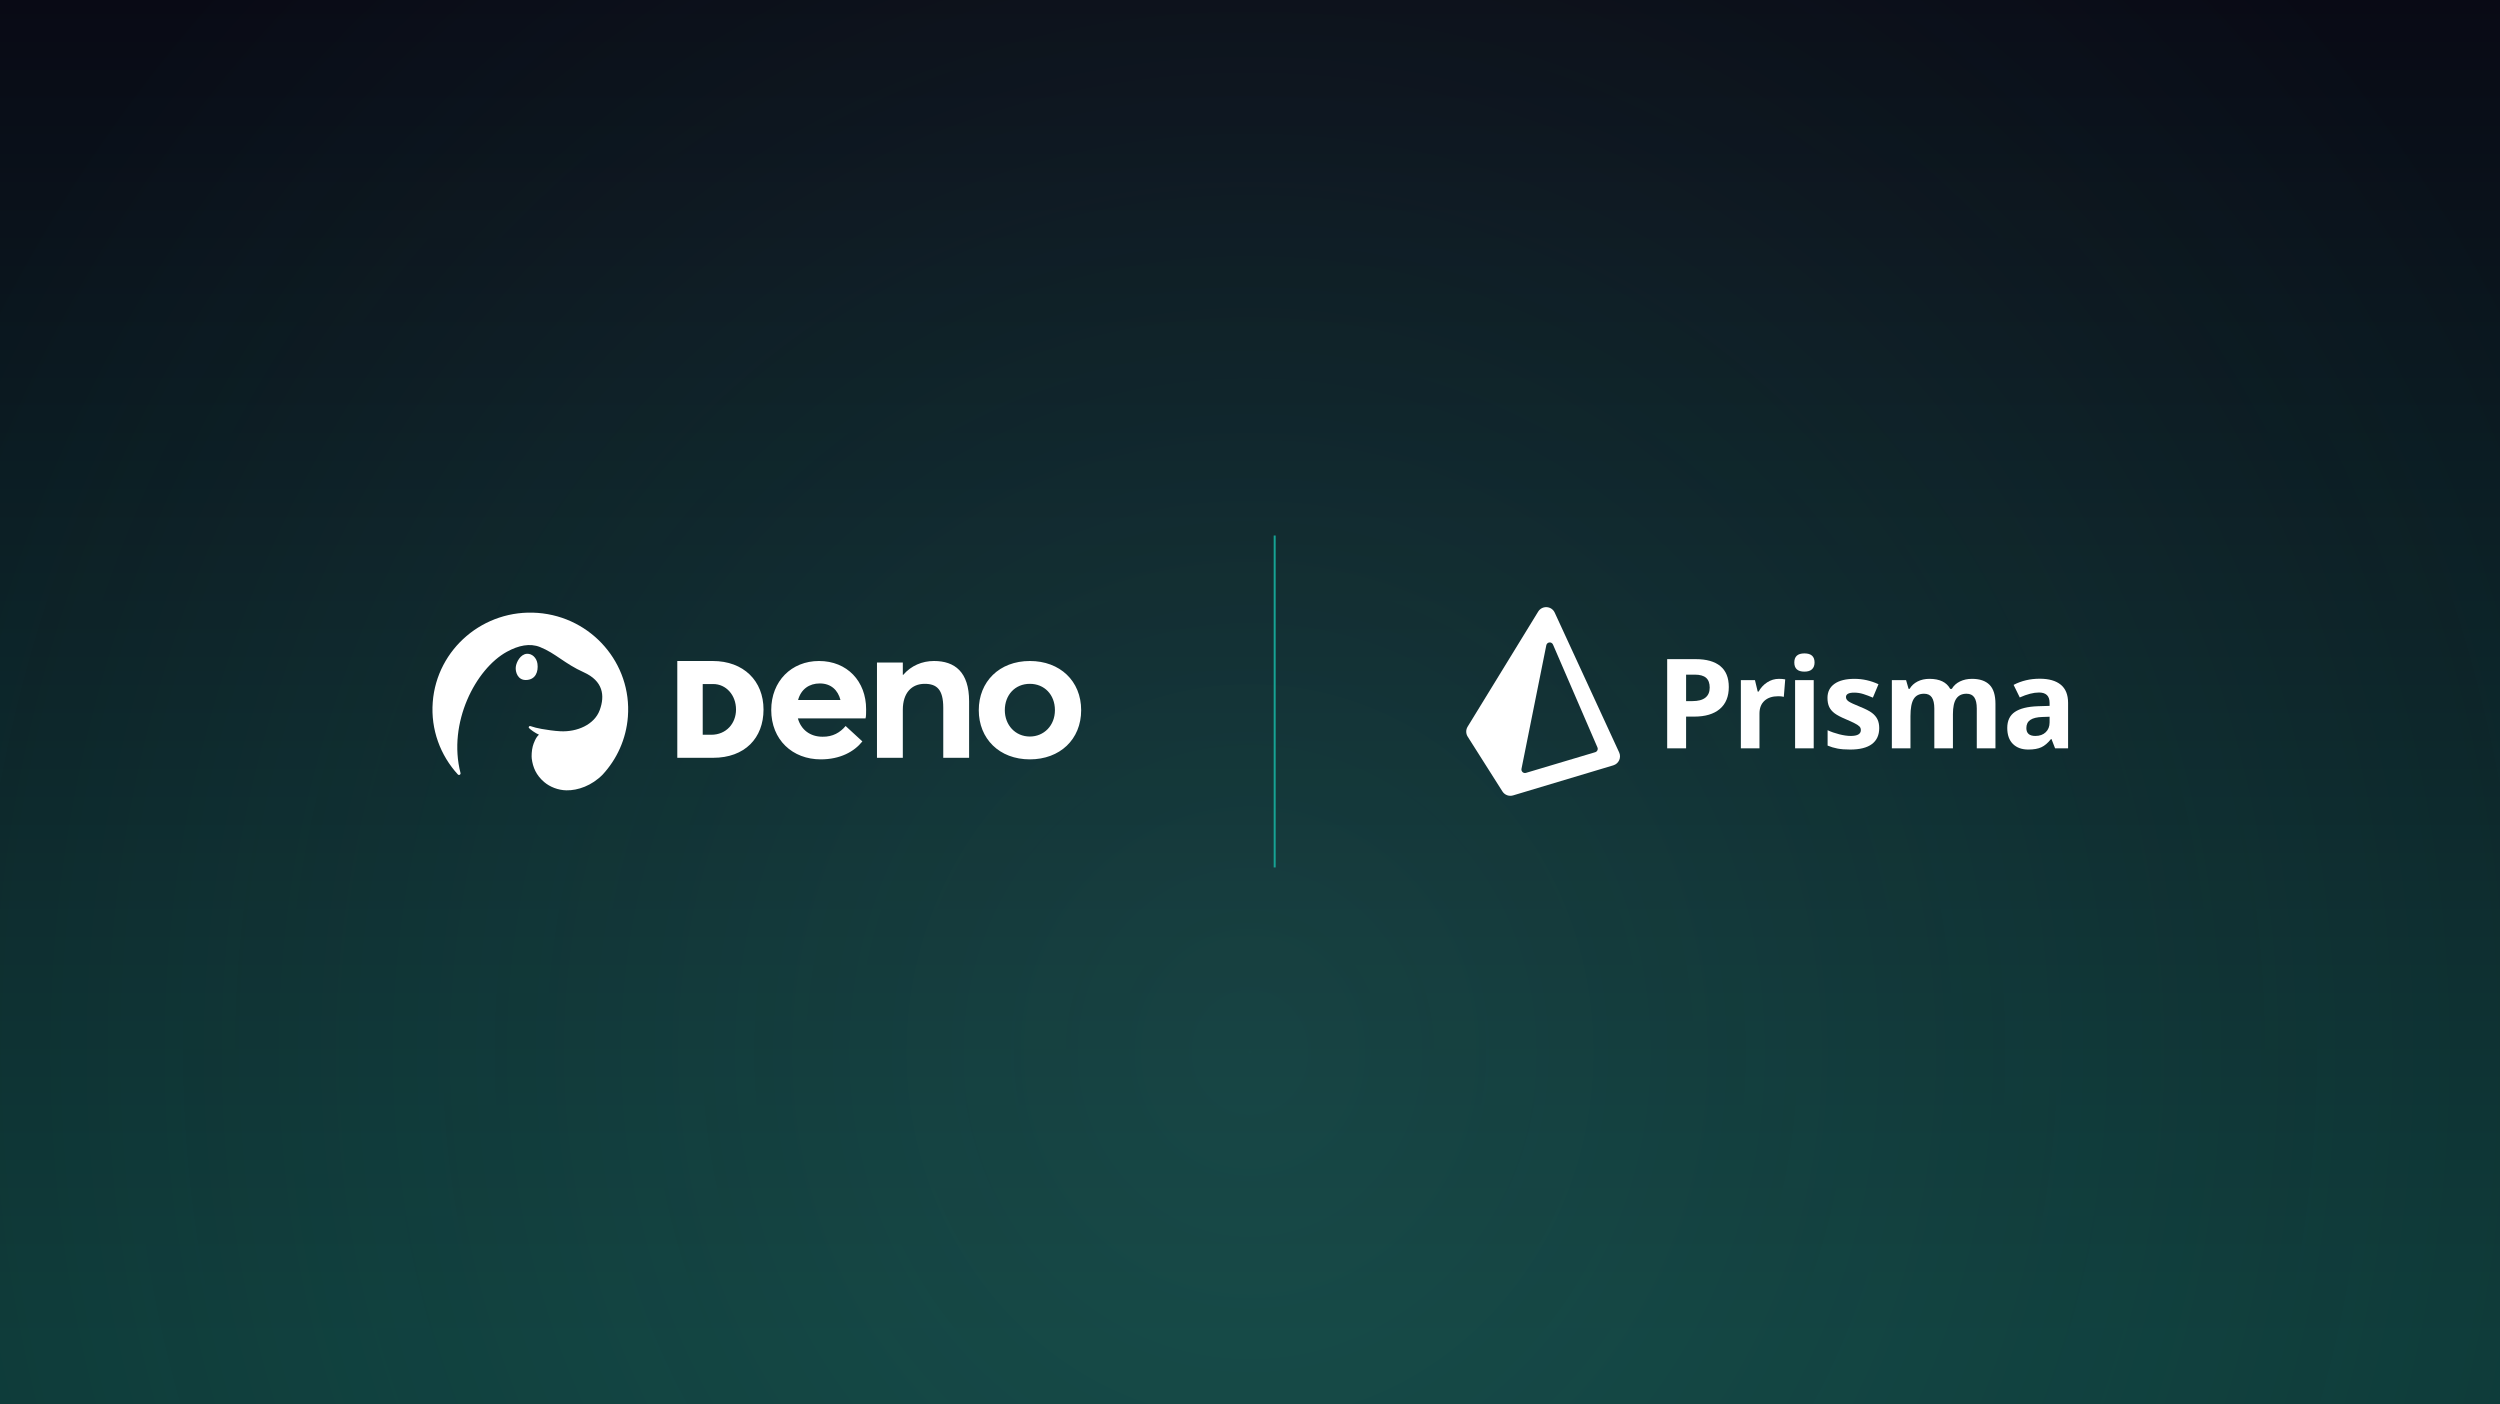 <svg xmlns="http://www.w3.org/2000/svg" fill="none" viewBox="0 0 844 474" height="474" width="844">
<rect x="0" y="0" width="844" height="474" fill="#808080" stroke="none"/>
<rect fill="url(#paint0_linear_11738_306348)" height="474" width="844"></rect>
<rect fill="url(#paint1_radial_11738_306348)" height="474" width="844"></rect>
<path fill="white" d="M292.404 239.428C292.404 240.482 292.404 241.997 292.204 242.524H269.36C270.426 246.347 273.489 248.719 277.685 248.719C281.149 248.785 283.679 247.269 285.477 245.094L291.139 250.3C288.342 253.793 283.613 256.362 277.086 256.362C267.562 256.362 260.369 249.773 260.369 239.692C260.369 229.94 267.229 223.152 276.487 223.152C286.01 223.152 292.404 230.005 292.404 239.428ZM276.753 230.73C273.223 230.73 270.426 232.641 269.427 236.331H283.746C282.88 232.971 280.549 230.73 276.753 230.73ZM315.315 223.152C322.309 223.152 327.169 226.843 327.169 236.726V255.835H318.445V238.901C318.445 232.773 316.248 230.862 312.184 230.862C307.79 230.862 304.792 233.893 304.792 239.626V255.835H296.067V223.679H304.792V227.831H304.925C307.588 224.734 311.32 223.152 315.315 223.152ZM347.683 256.362C337.361 256.362 330.434 249.378 330.434 239.757C330.434 230.137 337.361 223.152 347.683 223.152C357.808 223.152 365 229.874 365 239.757C365 249.641 357.808 256.362 347.683 256.362ZM347.683 248.653C352.412 248.653 356.143 244.963 356.143 239.757C356.143 234.486 352.546 230.862 347.683 230.862C342.621 230.862 339.226 234.684 339.226 239.757C339.226 244.765 342.755 248.653 347.683 248.653ZM228.654 255.835V223.152H240.596C251.046 223.152 257.764 229.873 257.764 239.54C257.764 249.161 251.466 255.835 240.736 255.835H228.654ZM237.238 248.056H240.13C245.168 248.056 248.48 244.235 248.48 239.54C248.48 234.66 245.121 230.932 240.783 230.932H237.238V248.056Z" clip-rule="evenodd" fill-rule="evenodd"></path>
<path fill="white" d="M189.223 246.878C194.816 247.149 200.657 244.666 202.47 239.724C204.284 234.782 203.58 229.895 197.076 226.964C190.571 224.031 187.567 220.546 182.311 218.443C178.878 217.069 175.058 217.885 171.135 220.03C160.57 225.806 151.104 244.058 155.467 260.968C155.53 261.2 155.424 261.442 155.212 261.559C155.001 261.674 154.735 261.63 154.572 261.454C148.689 255.034 145.378 246.329 146.097 237.014C147.486 219.028 163.372 205.541 181.552 206.915C199.73 208.288 213.362 224.005 211.974 241.991C211.391 249.544 208.252 256.304 203.458 261.503C199.792 265.229 195.121 266.885 191.223 266.816C188.398 266.767 185.634 265.654 183.723 264.027C180.995 261.702 179.892 259.046 179.515 256.08C179.421 255.343 179.476 253.335 179.864 251.944C180.152 250.907 180.886 248.905 181.958 248.029C180.703 247.495 179.09 246.331 178.581 245.773C178.456 245.636 178.473 245.421 178.585 245.273C178.696 245.125 178.893 245.067 179.068 245.13C180.146 245.496 181.459 245.856 182.844 246.086C184.664 246.387 186.929 246.765 189.223 246.878ZM177.841 220.721C179.623 220.583 181.178 222.088 181.446 224.089C181.804 226.755 180.815 229.509 177.563 229.572C174.785 229.627 173.943 226.855 174.127 225.176C174.31 223.497 175.709 220.887 177.841 220.721Z" clip-rule="evenodd" fill-rule="evenodd"></path>
<line stroke-width="0.665" stroke="#16A394" y2="292.848" x2="430.332" y1="180.789" x1="430.332"></line>
<path fill="white" d="M495.468 245.335C494.835 246.367 494.845 247.668 495.493 248.69L507.221 267.191C507.982 268.392 509.449 268.939 510.811 268.531L544.656 258.378C546.503 257.823 547.432 255.763 546.625 254.012L524.868 206.816C523.807 204.514 520.608 204.326 519.283 206.486L495.468 245.335ZM524.29 217.606C523.827 216.536 522.261 216.7 522.032 217.843L513.655 259.55C513.479 260.43 514.302 261.181 515.162 260.924L538.546 253.944C539.228 253.74 539.58 252.986 539.297 252.332L524.29 217.606Z" clip-rule="evenodd" fill-rule="evenodd"></path>
<path fill="white" d="M583.643 231.917C583.643 235.158 582.631 237.636 580.605 239.352C578.58 241.069 575.7 241.927 571.965 241.927H569.225V252.637H562.84V222.525H572.459C576.112 222.525 578.889 223.311 580.791 224.883C582.693 226.455 583.643 228.8 583.643 231.917ZM569.226 236.696H571.327C573.291 236.696 574.76 236.308 575.735 235.532C576.71 234.756 577.197 233.627 577.197 232.144C577.197 230.648 576.789 229.542 575.972 228.828C575.154 228.114 573.874 227.757 572.13 227.757H569.226V236.696Z" clip-rule="evenodd" fill-rule="evenodd"></path>
<path fill="white" d="M602.689 229.362C602.126 229.239 601.419 229.177 600.568 229.177C599.139 229.177 597.818 229.572 596.603 230.361C595.387 231.151 594.423 232.191 593.709 233.482H593.4L592.473 229.61H587.715V252.637H593.997V240.917C593.997 239.064 594.557 237.621 595.675 236.592C596.795 235.562 598.357 235.047 600.362 235.047C601.09 235.047 601.707 235.116 602.216 235.253L602.689 229.362Z"></path>
<path fill="white" d="M606.026 252.637H612.308V229.61H606.026V252.637Z"></path>
<path fill="white" d="M605.757 223.657C605.757 221.611 606.897 220.588 609.176 220.588C611.455 220.588 612.595 221.611 612.595 223.657C612.595 224.632 612.31 225.391 611.741 225.933C611.171 226.476 610.316 226.746 609.176 226.746C606.897 226.746 605.757 225.717 605.757 223.657Z"></path>
<path fill="white" d="M631.962 251.195C633.603 249.959 634.424 248.161 634.424 245.798C634.424 244.659 634.225 243.677 633.827 242.853C633.428 242.029 632.81 241.301 631.973 240.669C631.136 240.038 629.817 239.359 628.018 238.631C626 237.821 624.692 237.209 624.094 236.797C623.498 236.386 623.198 235.898 623.198 235.335C623.198 234.333 624.125 233.831 625.979 233.831C627.022 233.831 628.046 233.989 629.048 234.305C630.05 234.621 631.128 235.026 632.282 235.52L634.177 230.989C631.554 229.781 628.856 229.177 626.082 229.177C623.17 229.177 620.922 229.736 619.337 230.855C617.75 231.975 616.957 233.557 616.957 235.602C616.957 236.797 617.146 237.803 617.525 238.62C617.901 239.437 618.506 240.162 619.337 240.793C620.167 241.425 621.469 242.112 623.24 242.853C624.475 243.375 625.464 243.831 626.205 244.222C626.947 244.614 627.469 244.964 627.771 245.273C628.073 245.582 628.224 245.984 628.224 246.478C628.224 247.796 627.084 248.455 624.805 248.455C623.693 248.455 622.405 248.27 620.944 247.899C619.48 247.529 618.166 247.069 616.999 246.519V251.71C618.029 252.149 619.134 252.482 620.315 252.708C621.496 252.935 622.923 253.049 624.599 253.049C627.867 253.049 630.321 252.43 631.962 251.195Z"></path>
<path fill="white" d="M659.309 252.637H653.027V239.187C653.027 237.526 652.748 236.28 652.193 235.449C651.636 234.618 650.761 234.202 649.566 234.202C647.96 234.202 646.793 234.793 646.065 235.974C645.337 237.155 644.973 239.098 644.973 241.803V252.637H638.691V229.61H643.491L644.335 232.555H644.685C645.303 231.498 646.196 230.67 647.363 230.073C648.53 229.476 649.869 229.177 651.379 229.177C654.826 229.177 657.16 230.303 658.383 232.555H658.938C659.556 231.484 660.466 230.653 661.668 230.063C662.869 229.472 664.225 229.177 665.735 229.177C668.344 229.177 670.319 229.847 671.657 231.185C672.996 232.524 673.665 234.669 673.665 237.621V252.637H667.362V239.187C667.362 237.526 667.084 236.28 666.529 235.449C665.972 234.618 665.097 234.202 663.902 234.202C662.364 234.202 661.215 234.752 660.452 235.85C659.69 236.949 659.309 238.693 659.309 241.082V252.637Z"></path>
<path fill="white" d="M692.583 249.506L693.798 252.637H698.186V237.292C698.186 234.546 697.361 232.5 695.714 231.155C694.066 229.809 691.697 229.136 688.608 229.136C685.382 229.136 682.443 229.83 679.792 231.216L681.872 235.459C684.358 234.347 686.52 233.791 688.361 233.791C690.75 233.791 691.945 234.958 691.945 237.292V238.302L687.949 238.425C684.502 238.549 681.925 239.191 680.214 240.351C678.505 241.512 677.65 243.314 677.65 245.758C677.65 248.093 678.285 249.891 679.555 251.154C680.826 252.418 682.565 253.049 684.777 253.049C686.576 253.049 688.035 252.792 689.153 252.277C690.273 251.762 691.361 250.839 692.418 249.506H692.583ZM689.514 242.051L691.945 241.968V243.863C691.945 245.251 691.509 246.363 690.636 247.2C689.765 248.038 688.601 248.457 687.145 248.457C685.113 248.457 684.097 247.571 684.097 245.8C684.097 244.563 684.543 243.644 685.436 243.04C686.329 242.435 687.688 242.106 689.514 242.051Z" clip-rule="evenodd" fill-rule="evenodd"></path>
<defs>
<linearGradient gradientUnits="userSpaceOnUse" y2="474" x2="422" y1="0" x1="422" id="paint0_linear_11738_306348">
<stop stop-color="#090A15"></stop>
<stop stop-color="#0D3A38" offset="0.956"></stop>
</linearGradient>
<radialGradient gradientTransform="translate(422 355.876) rotate(90) scale(529.676 495.147)" gradientUnits="userSpaceOnUse" r="1" cy="0" cx="0" id="paint1_radial_11738_306348">
<stop stop-opacity="0.11" stop-color="#71E8DF"></stop>
<stop stop-opacity="0" stop-color="#71E8DF" offset="1"></stop>
</radialGradient>
</defs>
</svg>

